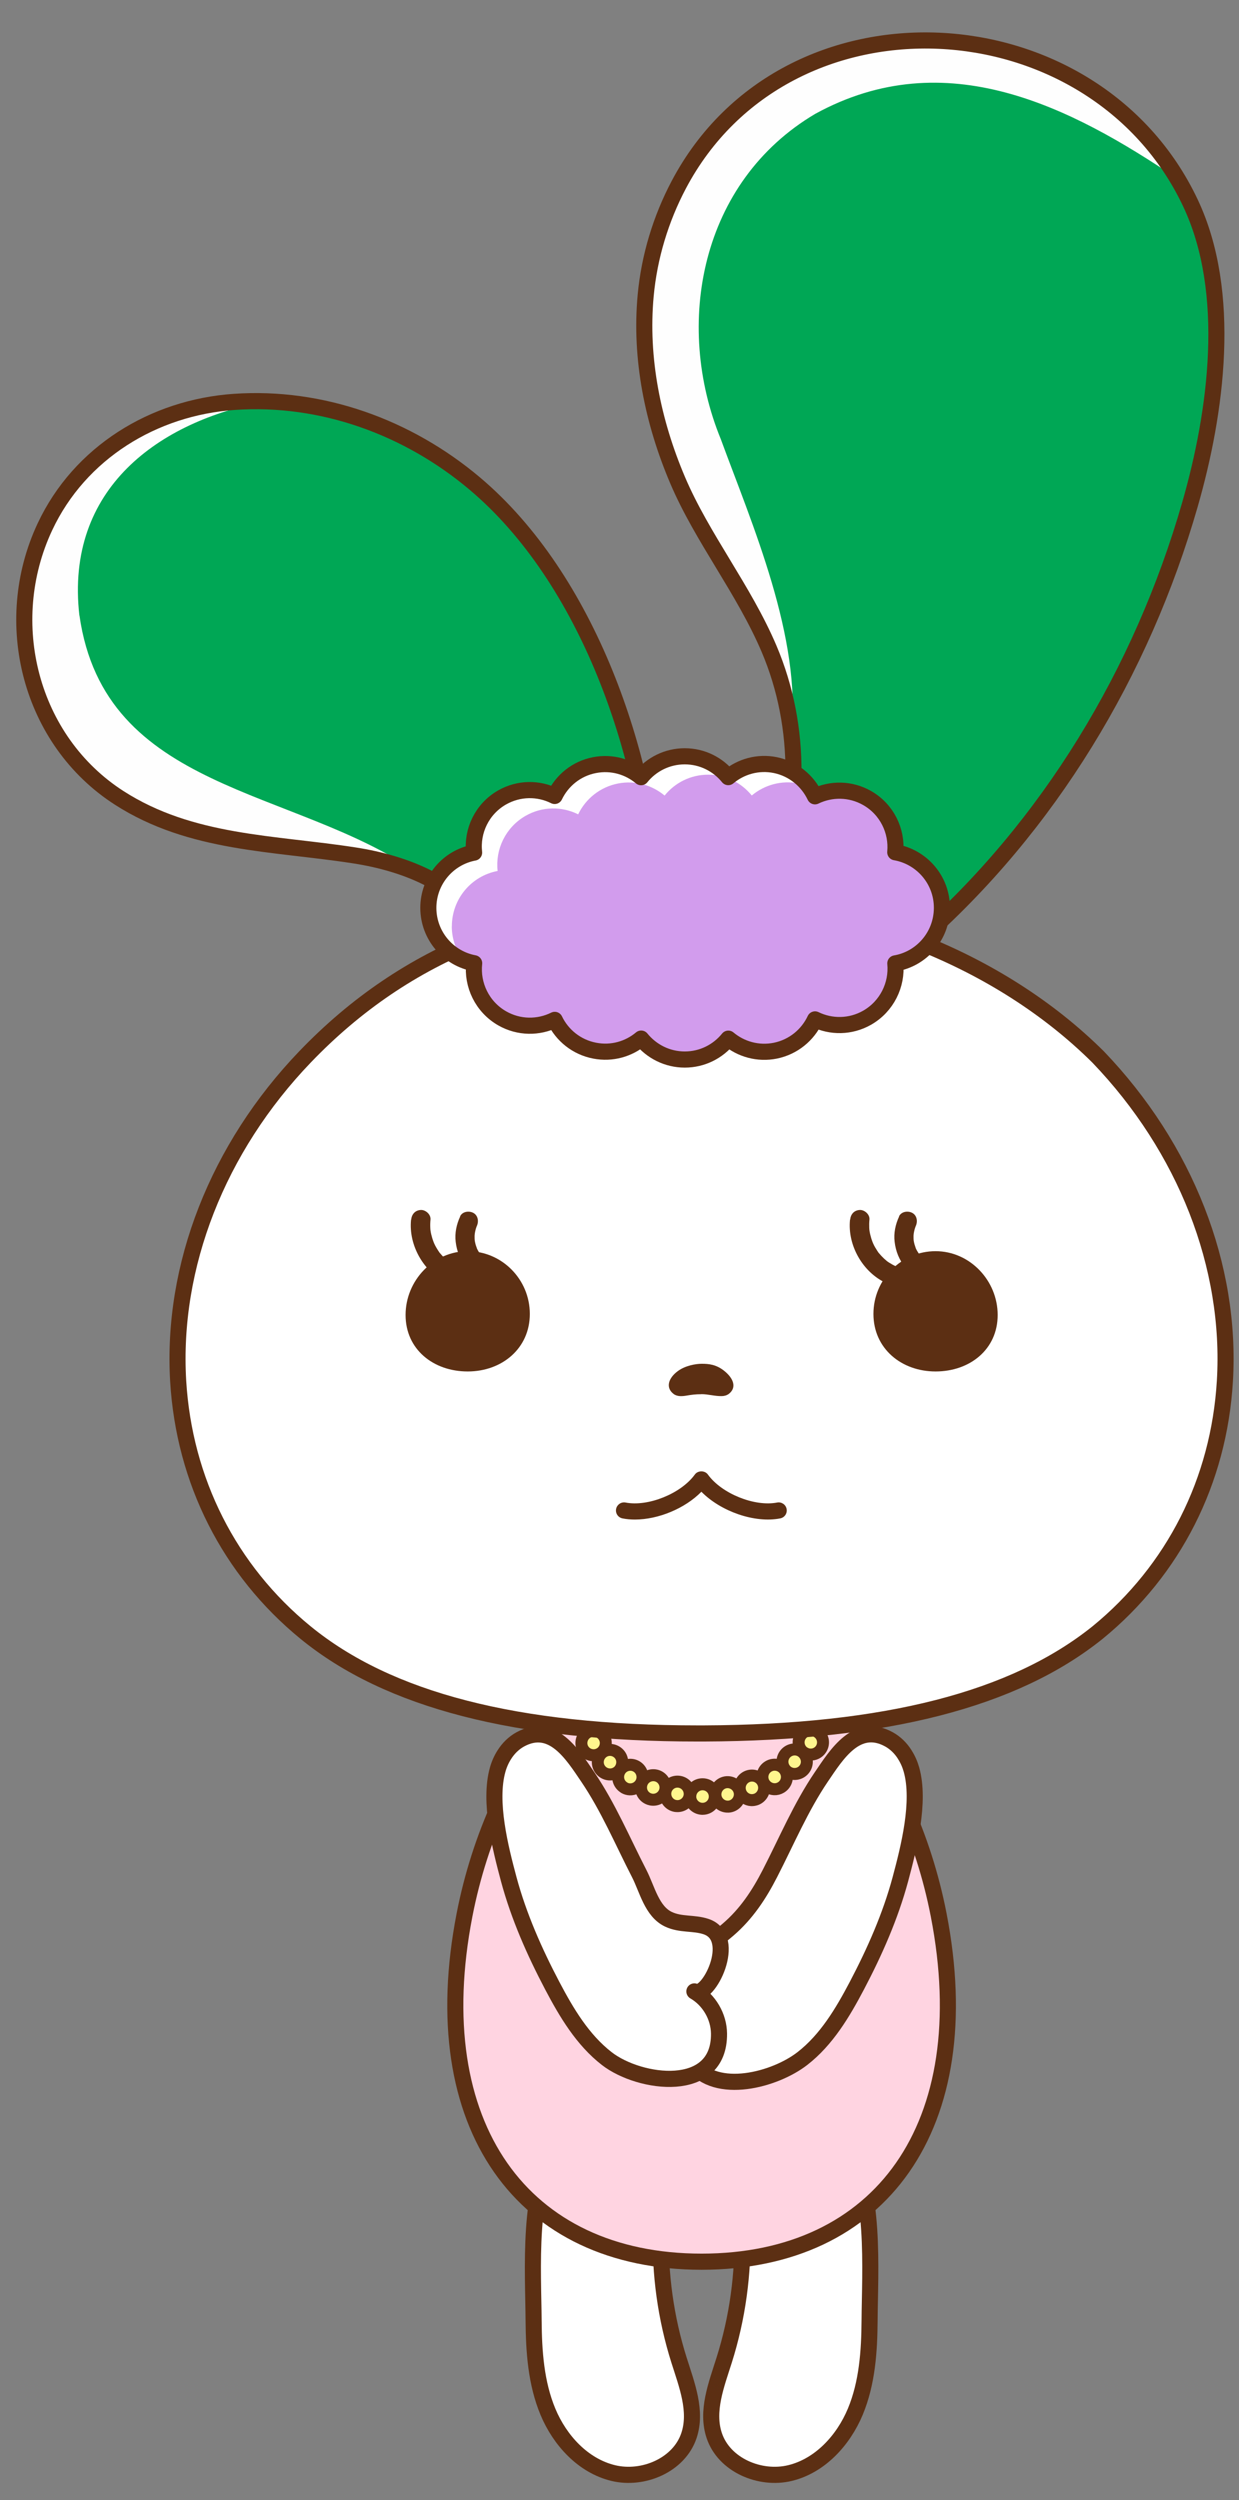 <svg width="116" height="234" xmlns="http://www.w3.org/2000/svg" xmlns:xlink="http://www.w3.org/1999/xlink" xml:space="preserve" overflow="hidden"><rect width="100%" height="100%" fill="#808080" stroke="none"/><g transform="translate(-664 -300)"><g><g><g><g><path d="M49.959 215.313C49.978 218.208 50.18 221.167 51.299 223.841 52.418 226.515 54.599 228.879 57.412 229.555 60.225 230.233 63.588 228.804 64.505 226.053 65.27 223.771 64.302 221.325 63.575 219.036 62.33 215.111 61.755 210.976 61.882 206.861 61.938 205.098 62.109 203.258 61.458 201.614 60.168 198.39 54.776 195.584 52.21 198.89 49.34 202.594 49.934 210.882 49.959 215.313Z" stroke="#5C2F13" stroke-width="1.505" stroke-linecap="round" stroke-linejoin="round" stroke-miterlimit="4" stroke-opacity="1" fill="#FFFFFF" fill-rule="nonzero" fill-opacity="1" transform="matrix(1 0 0 1.004 664 301)"/><path d="M81.414 215.313C81.395 218.208 81.193 221.167 80.074 223.841 78.955 226.508 76.774 228.879 73.961 229.555 71.148 230.233 67.785 228.804 66.868 226.053 66.103 223.771 67.07 221.325 67.797 219.036 69.043 215.111 69.618 210.976 69.492 206.861 69.435 205.098 69.264 203.258 69.915 201.614 71.205 198.39 76.597 195.584 79.164 198.89 82.034 202.594 81.439 210.882 81.414 215.313Z" stroke="#5C2F13" stroke-width="1.505" stroke-linecap="round" stroke-linejoin="round" stroke-miterlimit="4" stroke-opacity="1" fill="#FFFFFF" fill-rule="nonzero" fill-opacity="1" transform="matrix(1 0 0 1.004 664 301)"/><path d="M87.881 177.516C91.731 197.22 82.42 209.851 65.686 209.851 48.953 209.851 39.642 197.22 43.492 177.516 46.349 162.882 56.015 150.757 65.686 150.757 75.358 150.757 85.024 162.882 87.881 177.516Z" fill="#FFD4E1" fill-rule="nonzero" fill-opacity="1" transform="matrix(1 0 0 1.004 664 301)"/><path d="M87.881 177.516C91.731 197.22 82.42 209.851 65.686 209.851 48.953 209.851 39.642 197.22 43.492 177.516 46.349 162.882 56.015 150.757 65.686 150.757 75.358 150.757 85.024 162.882 87.881 177.516Z" stroke="#5C2F13" stroke-width="1.505" stroke-linecap="round" stroke-linejoin="round" stroke-miterlimit="4" stroke-opacity="1" fill="none" fill-rule="nonzero" transform="matrix(1 0 0 1.004 664 301)"/><path d="M64.631 166.48C64.631 165.848 65.15 165.336 65.782 165.343 66.414 165.343 66.926 165.861 66.919 166.493 66.919 167.125 66.401 167.637 65.769 167.631L65.719 167.631C65.112 167.599 64.625 167.093 64.625 166.48L64.631 166.48ZM63.228 167.365C62.608 167.252 62.197 166.657 62.305 166.031 62.419 165.412 63.013 165.001 63.632 165.115 64.252 165.229 64.663 165.823 64.555 166.442 64.448 167.011 63.936 167.41 63.373 167.378 63.323 167.378 63.272 167.372 63.222 167.359L63.228 167.365ZM66.996 166.48C66.894 165.855 67.312 165.267 67.931 165.159 68.55 165.058 69.145 165.475 69.252 166.095 69.353 166.714 68.936 167.308 68.317 167.416 68.234 167.428 68.152 167.435 68.07 167.428 67.552 167.403 67.09 167.018 66.996 166.474L66.996 166.48ZM60.782 166.721C60.181 166.512 59.871 165.861 60.08 165.26 60.288 164.666 60.939 164.356 61.54 164.559 62.134 164.767 62.45 165.425 62.242 166.019 62.065 166.512 61.597 166.809 61.104 166.784 60.996 166.784 60.883 166.752 60.782 166.721ZM69.328 166.076C69.107 165.482 69.417 164.824 70.004 164.603 70.599 164.382 71.256 164.691 71.471 165.279 71.686 165.873 71.382 166.531 70.795 166.752 70.643 166.803 70.491 166.828 70.346 166.822 69.897 166.803 69.486 166.518 69.322 166.069L69.328 166.076ZM58.442 165.658C57.899 165.343 57.709 164.647 58.025 164.097 58.341 163.547 59.043 163.364 59.587 163.68 60.13 163.996 60.314 164.698 60.004 165.241 59.782 165.627 59.372 165.836 58.961 165.817 58.784 165.81 58.607 165.76 58.442 165.665L58.442 165.658ZM71.547 165.26C71.218 164.717 71.389 164.015 71.933 163.686 72.47 163.358 73.178 163.528 73.507 164.066 73.835 164.609 73.665 165.311 73.121 165.64 72.919 165.76 72.697 165.817 72.476 165.804 72.103 165.785 71.756 165.589 71.547 165.254L71.547 165.26ZM56.344 164.129C55.876 163.705 55.838 162.985 56.268 162.511 56.691 162.043 57.412 162.011 57.886 162.441 58.354 162.864 58.379 163.585 57.962 164.059 57.722 164.318 57.387 164.445 57.058 164.426 56.805 164.413 56.546 164.312 56.344 164.129ZM73.57 164.028C73.134 163.566 73.153 162.846 73.614 162.409 74.076 161.979 74.796 161.992 75.226 162.453 75.662 162.915 75.643 163.636 75.182 164.072 74.948 164.293 74.644 164.394 74.341 164.382 74.057 164.369 73.772 164.249 73.564 164.028L73.57 164.028ZM54.624 162.138C54.277 161.613 54.416 160.905 54.934 160.551 55.459 160.197 56.173 160.336 56.521 160.861 56.875 161.385 56.736 162.1 56.211 162.447 55.996 162.586 55.756 162.65 55.522 162.637 55.168 162.618 54.833 162.447 54.624 162.131L54.624 162.138ZM75.289 162.397C74.758 162.049 74.613 161.341 74.954 160.81 75.302 160.279 76.01 160.133 76.534 160.475 77.066 160.823 77.211 161.531 76.87 162.055 76.642 162.409 76.25 162.593 75.858 162.574 75.662 162.567 75.466 162.504 75.289 162.39L75.289 162.397Z" stroke="#5C2F13" stroke-width="1.119" stroke-linecap="round" stroke-linejoin="round" stroke-miterlimit="4" stroke-opacity="1" fill="#FFF68E" fill-rule="nonzero" fill-opacity="1" transform="matrix(1 0 0 1.004 664 301)"/><path d="M111.403 46.035C113.882 37.45 115.411 26.286 111.448 17.929 102.408-1.137 73.639-2.768 63.55 16.216 61.855 19.408 60.781 22.942 60.446 26.545 59.896 32.431 61.122 38.354 63.429 43.759 65.737 49.164 69.637 53.962 71.995 59.487 74.732 65.884 74.909 73.04 72.931 79.665 71.837 83.338 71.496 84.324 75.504 85.917 80.428 87.877 84.803 87.978 88.608 84.324 92.414 80.67 95.505 77.048 98.419 72.977 104.254 64.835 108.628 55.656 111.397 46.035L111.403 46.035Z" fill="#00A755" fill-rule="nonzero" fill-opacity="1" transform="matrix(1 0 0 1.004 664 301)"/><path d="M67.488 39.954C63.063 29.208 65.592 15.932 76.338 9.611 88.545 2.954 100.265 8.96 110.215 15.654 100.044-1.224 73.228-1.983 63.556 16.211 61.862 19.403 60.787 22.937 60.452 26.54 59.902 32.425 61.129 38.349 63.436 43.753 65.794 49.285 69.644 53.956 72.002 59.481 73.108 62.061 73.784 64.766 74.081 67.51 75.106 58.514 70.364 47.768 67.488 39.954Z" fill="#FEFEFE" fill-rule="nonzero" fill-opacity="1" transform="matrix(1 0 0 1.004 664 301)"/><path d="M44.44 44.076C38.181 38.823 30.122 35.902 21.929 36.471 14.4 36.99 7.472 41.2 4.216 48.109 0.006 57.035 2.819 68.047 11.17 73.389 17.909 77.7 25.634 77.574 33.232 78.756 36.026 79.192 38.928 79.995 41.324 81.556 42.537 82.347 43.764 83.345 44.509 84.61 45.255 85.874 45.047 87.385 46.697 87.865 47.575 88.118 48.517 87.966 49.415 87.79 53.164 87.056 56.836 85.937 60.364 84.458 64.321 82.795 58.227 65.79 57.026 62.706 54.289 55.708 50.269 48.95 44.459 44.076L44.44 44.076Z" fill="#00A755" fill-rule="nonzero" fill-opacity="1" transform="matrix(1 0 0 1.004 664 301)"/><path d="M7.433 56.389C6.068 44.53 14.899 38.265 24.913 36.413 23.92 36.382 22.927 36.394 21.929 36.464 14.4 36.982 7.471 41.192 4.216 48.102 0.006 57.027 2.819 68.04 11.169 73.381 17.908 77.692 25.633 77.566 33.231 78.748 35.191 79.052 37.201 79.545 39.06 80.347 27.447 72.364 9.791 72.844 7.44 56.383L7.433 56.389Z" fill="#FEFEFE" fill-rule="nonzero" fill-opacity="1" transform="matrix(1 0 0 1.004 664 301)"/><path d="M65.604 82.94C50.142 82.94 38.03 87.706 28.573 97.517 20.374 106.019 16.044 117.044 16.682 127.753 17.245 137.064 21.474 145.39 28.598 151.193 36.367 157.521 48.385 160.606 65.314 160.606 65.51 160.606 65.712 160.606 65.908 160.606 82.9 160.536 94.955 157.452 102.769 151.193 109.887 145.396 114.122 137.071 114.678 127.759 115.323 117.051 110.993 106.032 102.8 97.53 93.577 88.414 79.701 82.965 65.68 82.946L65.598 82.946 65.604 82.94Z" stroke="#5C2F13" stroke-width="1.505" stroke-linecap="round" stroke-linejoin="round" stroke-miterlimit="4" stroke-opacity="1" fill="#FFFFFF" fill-rule="nonzero" fill-opacity="1" transform="matrix(1 0 0 1.004 664 301)"/><path d="M85.941 86.777C98.211 76.043 106.903 61.655 111.41 46.035 113.888 37.45 115.418 26.286 111.454 17.929 102.414-1.137 73.645-2.768 63.556 16.216 61.862 19.408 60.787 22.942 60.452 26.545 59.902 32.431 61.129 38.354 63.436 43.759 65.743 49.164 69.644 53.962 72.002 59.487 75.124 66.794 75.042 75.404 71.806 82.655" stroke="#5C2F13" stroke-width="1.505" stroke-linecap="round" stroke-linejoin="round" stroke-miterlimit="4" stroke-opacity="1" fill="none" fill-rule="nonzero" transform="matrix(1 0 0 1.004 664 301)"/><path d="M61.432 82.776C60.642 69.356 55.047 52.977 44.44 44.076 38.181 38.823 30.121 35.902 21.922 36.471 14.393 36.99 7.465 41.2 4.209 48.109-0.001 57.035 2.812 68.047 11.163 73.389 17.902 77.7 25.627 77.574 33.225 78.756 37.796 79.464 43.662 81.506 45.331 86.329" stroke="#5C2F13" stroke-width="1.505" stroke-linecap="round" stroke-linejoin="round" stroke-miterlimit="4" stroke-opacity="1" fill="none" fill-rule="nonzero" transform="matrix(1 0 0 1.004 664 301)"/><path d="M59.441 140.664C59.042 140.664 58.65 140.632 58.277 140.556 57.867 140.474 57.601 140.082 57.683 139.671 57.765 139.267 58.157 139.001 58.568 139.077 60.673 139.488 63.764 138.243 65.054 136.466 65.338 136.074 65.99 136.074 66.274 136.466 67.557 138.243 70.649 139.488 72.76 139.077 73.165 139.001 73.563 139.261 73.645 139.671 73.727 140.082 73.462 140.474 73.051 140.556 70.655 141.024 67.488 139.911 65.667 138.072 64.131 139.634 61.628 140.664 59.447 140.664L59.441 140.664Z" fill="#5C2F13" fill-rule="nonzero" fill-opacity="1" transform="matrix(1 0 0 1.004 664 301)"/><path d="M65.668 128.974C66.312 128.974 66.919 129.17 67.564 129.157 67.798 129.157 68.032 129.094 68.228 128.955 68.986 128.38 68.702 127.527 67.823 126.818 67.058 126.199 66.344 126.142 65.699 126.142 65.149 126.142 64.169 126.306 63.468 126.818 62.557 127.482 62.304 128.38 63.063 128.955 63.417 129.221 63.885 129.176 64.296 129.107 64.745 129.031 65.118 128.98 65.668 128.98L65.668 128.974Z" fill="#5C2F13" fill-rule="nonzero" fill-opacity="1" transform="matrix(1 0 0 1.004 664 301)"/><path d="M49.604 121.498C49.604 124.71 47 126.859 43.788 126.859 40.577 126.859 37.972 124.804 37.972 121.593 37.972 118.382 40.577 115.645 43.788 115.645 47 115.645 49.604 118.281 49.604 121.492L49.604 121.498Z" fill="#5C2F13" fill-rule="nonzero" fill-opacity="1" transform="matrix(1 0 0 1.004 664 301)"/><path d="M81.775 121.498C81.775 124.71 84.379 126.859 87.591 126.859 90.802 126.859 93.406 124.804 93.406 121.593 93.406 118.382 90.802 115.645 87.591 115.645 84.379 115.645 81.775 118.281 81.775 121.492L81.775 121.498Z" fill="#5C2F13" fill-rule="nonzero" fill-opacity="1" transform="matrix(1 0 0 1.004 664 301)"/><path d="M38.484 112.713C38.238 115.102 39.679 117.618 41.866 118.617 42.296 118.813 42.859 118.756 43.105 118.295 43.314 117.896 43.238 117.271 42.783 117.056 42.555 116.955 42.34 116.835 42.132 116.702 42.068 116.664 42.012 116.62 41.948 116.575 41.873 116.525 41.892 116.531 41.955 116.582 41.86 116.506 41.765 116.424 41.676 116.341 41.493 116.171 41.329 115.994 41.171 115.804 41.013 115.614 41.272 115.95 41.133 115.753 41.108 115.715 41.076 115.671 41.051 115.633 40.975 115.52 40.905 115.406 40.836 115.286 40.773 115.178 40.715 115.071 40.665 114.957 40.64 114.9 40.615 114.843 40.589 114.786 40.64 114.9 40.615 114.843 40.583 114.761 40.495 114.533 40.425 114.293 40.368 114.053 40.355 113.99 40.343 113.933 40.33 113.87 40.33 113.844 40.286 113.636 40.311 113.768 40.336 113.901 40.305 113.693 40.298 113.667 40.298 113.604 40.286 113.547 40.286 113.484 40.273 113.225 40.279 112.966 40.305 112.707 40.355 112.232 39.856 111.784 39.401 111.803 38.87 111.828 38.547 112.201 38.497 112.707L38.484 112.713Z" fill="#5C2F13" fill-rule="nonzero" fill-opacity="1" transform="matrix(1 0 0 1.004 664 301)"/><path d="M43.087 112.404C42.74 113.143 42.563 113.965 42.664 114.781 42.772 115.678 43.094 116.462 43.663 117.164 43.96 117.537 44.636 117.499 44.94 117.164 45.3 116.772 45.256 116.279 44.94 115.887 44.864 115.792 44.965 115.906 44.977 115.937 44.965 115.906 44.933 115.874 44.914 115.849 44.87 115.786 44.832 115.723 44.794 115.66 44.756 115.596 44.718 115.533 44.687 115.463 44.668 115.432 44.655 115.394 44.636 115.362 44.586 115.255 44.649 115.387 44.662 115.425 44.624 115.28 44.56 115.147 44.522 115.002 44.504 114.932 44.485 114.857 44.472 114.787 44.465 114.749 44.459 114.711 44.453 114.68 44.421 114.515 44.465 114.844 44.453 114.724 44.44 114.578 44.428 114.427 44.434 114.281 44.434 114.205 44.434 114.136 44.447 114.06 44.447 114.022 44.453 113.984 44.459 113.946 44.465 113.826 44.428 114.136 44.447 114.022 44.472 113.877 44.504 113.731 44.541 113.586 44.56 113.516 44.586 113.447 44.611 113.377 44.624 113.352 44.674 113.226 44.611 113.358 44.548 113.504 44.624 113.333 44.636 113.314 44.839 112.891 44.769 112.322 44.314 112.075 43.909 111.86 43.296 111.942 43.075 112.397L43.087 112.404Z" fill="#5C2F13" fill-rule="nonzero" fill-opacity="1" transform="matrix(1 0 0 1.004 664 301)"/><path d="M79.581 112.713C79.334 115.102 80.776 117.618 82.963 118.617 83.393 118.813 83.955 118.756 84.202 118.295 84.41 117.896 84.335 117.271 83.879 117.056 83.652 116.955 83.437 116.835 83.228 116.702 83.165 116.664 83.108 116.62 83.045 116.575 82.969 116.525 82.988 116.531 83.051 116.582 82.957 116.506 82.862 116.424 82.773 116.341 82.59 116.171 82.425 115.994 82.267 115.804 82.109 115.614 82.369 115.95 82.229 115.753 82.204 115.715 82.173 115.671 82.147 115.633 82.072 115.52 82.002 115.406 81.932 115.286 81.869 115.178 81.812 115.071 81.762 114.957 81.737 114.9 81.711 114.843 81.686 114.786 81.737 114.9 81.711 114.843 81.68 114.761 81.591 114.533 81.522 114.293 81.465 114.053 81.452 113.99 81.439 113.933 81.427 113.87 81.427 113.844 81.382 113.636 81.408 113.768 81.433 113.901 81.401 113.693 81.395 113.667 81.395 113.604 81.382 113.547 81.382 113.484 81.37 113.225 81.376 112.966 81.401 112.707 81.452 112.232 80.953 111.784 80.497 111.803 79.966 111.828 79.644 112.201 79.594 112.707L79.581 112.713Z" fill="#5C2F13" fill-rule="nonzero" fill-opacity="1" transform="matrix(1 0 0 1.004 664 301)"/><path d="M84.183 112.404C83.835 113.143 83.658 113.965 83.76 114.781 83.867 115.678 84.189 116.462 84.758 117.164 85.055 117.537 85.732 117.499 86.035 117.164 86.396 116.772 86.351 116.279 86.035 115.887 85.959 115.792 86.061 115.906 86.073 115.937 86.061 115.906 86.029 115.874 86.01 115.849 85.966 115.786 85.928 115.723 85.89 115.66 85.852 115.596 85.814 115.533 85.782 115.463 85.763 115.432 85.751 115.394 85.732 115.362 85.681 115.255 85.745 115.387 85.757 115.425 85.719 115.28 85.656 115.147 85.618 115.002 85.599 114.932 85.58 114.857 85.567 114.787 85.561 114.749 85.555 114.711 85.548 114.68 85.517 114.515 85.561 114.844 85.548 114.724 85.536 114.578 85.523 114.427 85.529 114.281 85.529 114.205 85.529 114.136 85.542 114.06 85.542 114.022 85.548 113.984 85.555 113.946 85.561 113.826 85.523 114.136 85.542 114.022 85.567 113.877 85.599 113.731 85.637 113.586 85.656 113.516 85.681 113.447 85.707 113.377 85.719 113.352 85.77 113.226 85.707 113.358 85.643 113.504 85.719 113.333 85.732 113.314 85.934 112.891 85.865 112.322 85.409 112.075 85.005 111.86 84.392 111.942 84.17 112.397L84.183 112.404Z" fill="#5C2F13" fill-rule="nonzero" fill-opacity="1" transform="matrix(1 0 0 1.004 664 301)"/><path d="M83.816 78.455C84.006 76.464 83.032 74.447 81.18 73.398 79.618 72.513 77.798 72.519 76.3 73.24 75.611 71.799 74.283 70.68 72.595 70.332 70.971 70.003 69.365 70.465 68.183 71.451 67.216 70.263 65.749 69.51 64.106 69.51 62.462 69.51 60.983 70.269 60.022 71.457 58.852 70.484 57.278 70.022 55.666 70.332 53.972 70.654 52.626 71.767 51.93 73.208 50.419 72.456 48.58 72.456 47.006 73.347 45.128 74.416 44.161 76.47 44.389 78.487 41.942 78.942 40.096 81.085 40.103 83.658 40.115 86.224 41.961 88.355 44.395 88.803 44.174 90.82 45.141 92.868 47.012 93.937 48.586 94.834 50.426 94.828 51.937 94.082 52.632 95.523 53.985 96.63 55.679 96.952 57.285 97.262 58.865 96.8 60.028 95.827 60.995 97.015 62.462 97.78 64.112 97.78 65.755 97.78 67.222 97.022 68.189 95.833 69.371 96.819 70.977 97.281 72.602 96.952 74.29 96.604 75.623 95.486 76.306 94.038 77.804 94.765 79.625 94.765 81.186 93.88 83.038 92.824 84.012 90.808 83.822 88.816 86.281 88.399 88.159 86.269 88.184 83.689L88.184 83.639 88.184 83.62C88.184 81.028 86.288 78.879 83.816 78.455Z" fill="#D29CED" fill-rule="nonzero" fill-opacity="1" transform="matrix(1 0 0 1.004 664 301)"/><path d="M42.303 85.371C42.303 82.792 44.143 80.655 46.589 80.2 46.362 78.183 47.329 76.135 49.206 75.061 50.781 74.163 52.62 74.169 54.131 74.921 54.826 73.48 56.173 72.374 57.867 72.045 59.479 71.736 61.053 72.197 62.222 73.171 63.183 71.982 64.65 71.223 66.306 71.223 67.962 71.223 69.416 71.982 70.384 73.164 71.566 72.178 73.171 71.716 74.796 72.045 75.131 72.115 75.447 72.222 75.751 72.349 75.005 71.35 73.911 70.604 72.59 70.332 70.965 70.003 69.36 70.465 68.177 71.451 67.21 70.263 65.744 69.51 64.1 69.51 62.456 69.51 60.977 70.269 60.016 71.457 58.847 70.484 57.273 70.022 55.661 70.332 53.967 70.654 52.62 71.767 51.925 73.208 50.414 72.456 48.574 72.456 47 73.347 45.123 74.416 44.156 76.47 44.383 78.487 41.937 78.942 40.091 81.085 40.097 83.658 40.103 85.839 41.45 87.704 43.346 88.494 42.695 87.621 42.303 86.547 42.297 85.371L42.303 85.371Z" fill="#FFFFFF" fill-rule="nonzero" fill-opacity="1" transform="matrix(1 0 0 1.004 664 301)"/><path d="M83.816 78.455C84.006 76.464 83.032 74.447 81.18 73.398 79.618 72.513 77.798 72.519 76.3 73.24 75.611 71.799 74.283 70.68 72.595 70.332 70.971 70.003 69.365 70.465 68.183 71.451 67.216 70.263 65.749 69.51 64.106 69.51 62.462 69.51 60.983 70.269 60.022 71.457 58.852 70.484 57.278 70.022 55.666 70.332 53.972 70.654 52.626 71.767 51.93 73.208 50.419 72.456 48.58 72.456 47.006 73.347 45.128 74.416 44.161 76.47 44.389 78.487 41.942 78.942 40.096 81.085 40.103 83.658 40.115 86.224 41.961 88.355 44.395 88.803 44.174 90.82 45.141 92.868 47.012 93.937 48.586 94.834 50.426 94.828 51.937 94.082 52.632 95.523 53.985 96.63 55.679 96.952 57.285 97.262 58.865 96.8 60.028 95.827 60.995 97.015 62.462 97.78 64.112 97.78 65.755 97.78 67.222 97.022 68.189 95.833 69.371 96.819 70.977 97.281 72.602 96.952 74.29 96.604 75.623 95.486 76.306 94.038 77.804 94.765 79.625 94.765 81.186 93.88 83.038 92.824 84.012 90.808 83.822 88.816 86.281 88.399 88.159 86.269 88.184 83.689L88.184 83.639 88.184 83.62C88.184 81.028 86.288 78.879 83.816 78.455Z" stroke="#5C2F13" stroke-width="1.505" stroke-linecap="round" stroke-linejoin="round" stroke-miterlimit="4" stroke-opacity="1" fill="none" fill-rule="nonzero" transform="matrix(1 0 0 1.004 664 301)"/><path d="M84.707 162.578C84.986 163.008 85.194 163.482 85.334 163.975 86.18 166.965 85.087 171.264 84.297 174.197 83.361 177.655 81.894 180.954 80.226 184.115 78.892 186.637 77.381 189.166 75.124 190.911 72.551 192.902 67.045 194.375 64.814 191.379 62.614 188.427 62.873 183.9 65.408 181.226 66.236 180.354 67.248 179.684 68.158 178.9 69.877 177.433 71.066 175.638 72.084 173.66 73.645 170.638 74.979 167.471 76.9 164.651 78.329 162.559 80.207 159.518 83.216 161.149 83.829 161.484 84.335 161.984 84.707 162.572L84.707 162.578Z" stroke="#5C2F13" stroke-width="1.505" stroke-linecap="round" stroke-linejoin="round" stroke-miterlimit="4" stroke-opacity="1" fill="#FFFFFF" fill-rule="nonzero" fill-opacity="1" transform="matrix(1 0 0 1.004 664 301)"/><path d="M47.221 162.58C46.943 163.01 46.734 163.484 46.595 163.977 45.748 166.967 46.842 171.266 47.632 174.199 48.568 177.657 50.034 180.956 51.703 184.117 53.037 186.639 54.548 189.168 56.805 190.913 59.883 193.296 67.38 194.308 67.317 188.58 67.298 186.994 66.388 185.445 65.01 184.654 66.293 185.388 69.182 179.641 66.104 178.611 64.947 178.226 63.739 178.472 62.583 177.929 61.015 177.189 60.591 175.109 59.845 173.668 58.284 170.646 56.95 167.479 55.028 164.66 53.6 162.567 51.722 159.526 48.713 161.157 48.1 161.492 47.594 161.992 47.221 162.58Z" stroke="#5C2F13" stroke-width="1.505" stroke-linecap="round" stroke-linejoin="round" stroke-miterlimit="4" stroke-opacity="1" fill="#FFFFFF" fill-rule="nonzero" fill-opacity="1" transform="matrix(1 0 0 1.004 664 301)"/></g></g></g></g></g></svg>